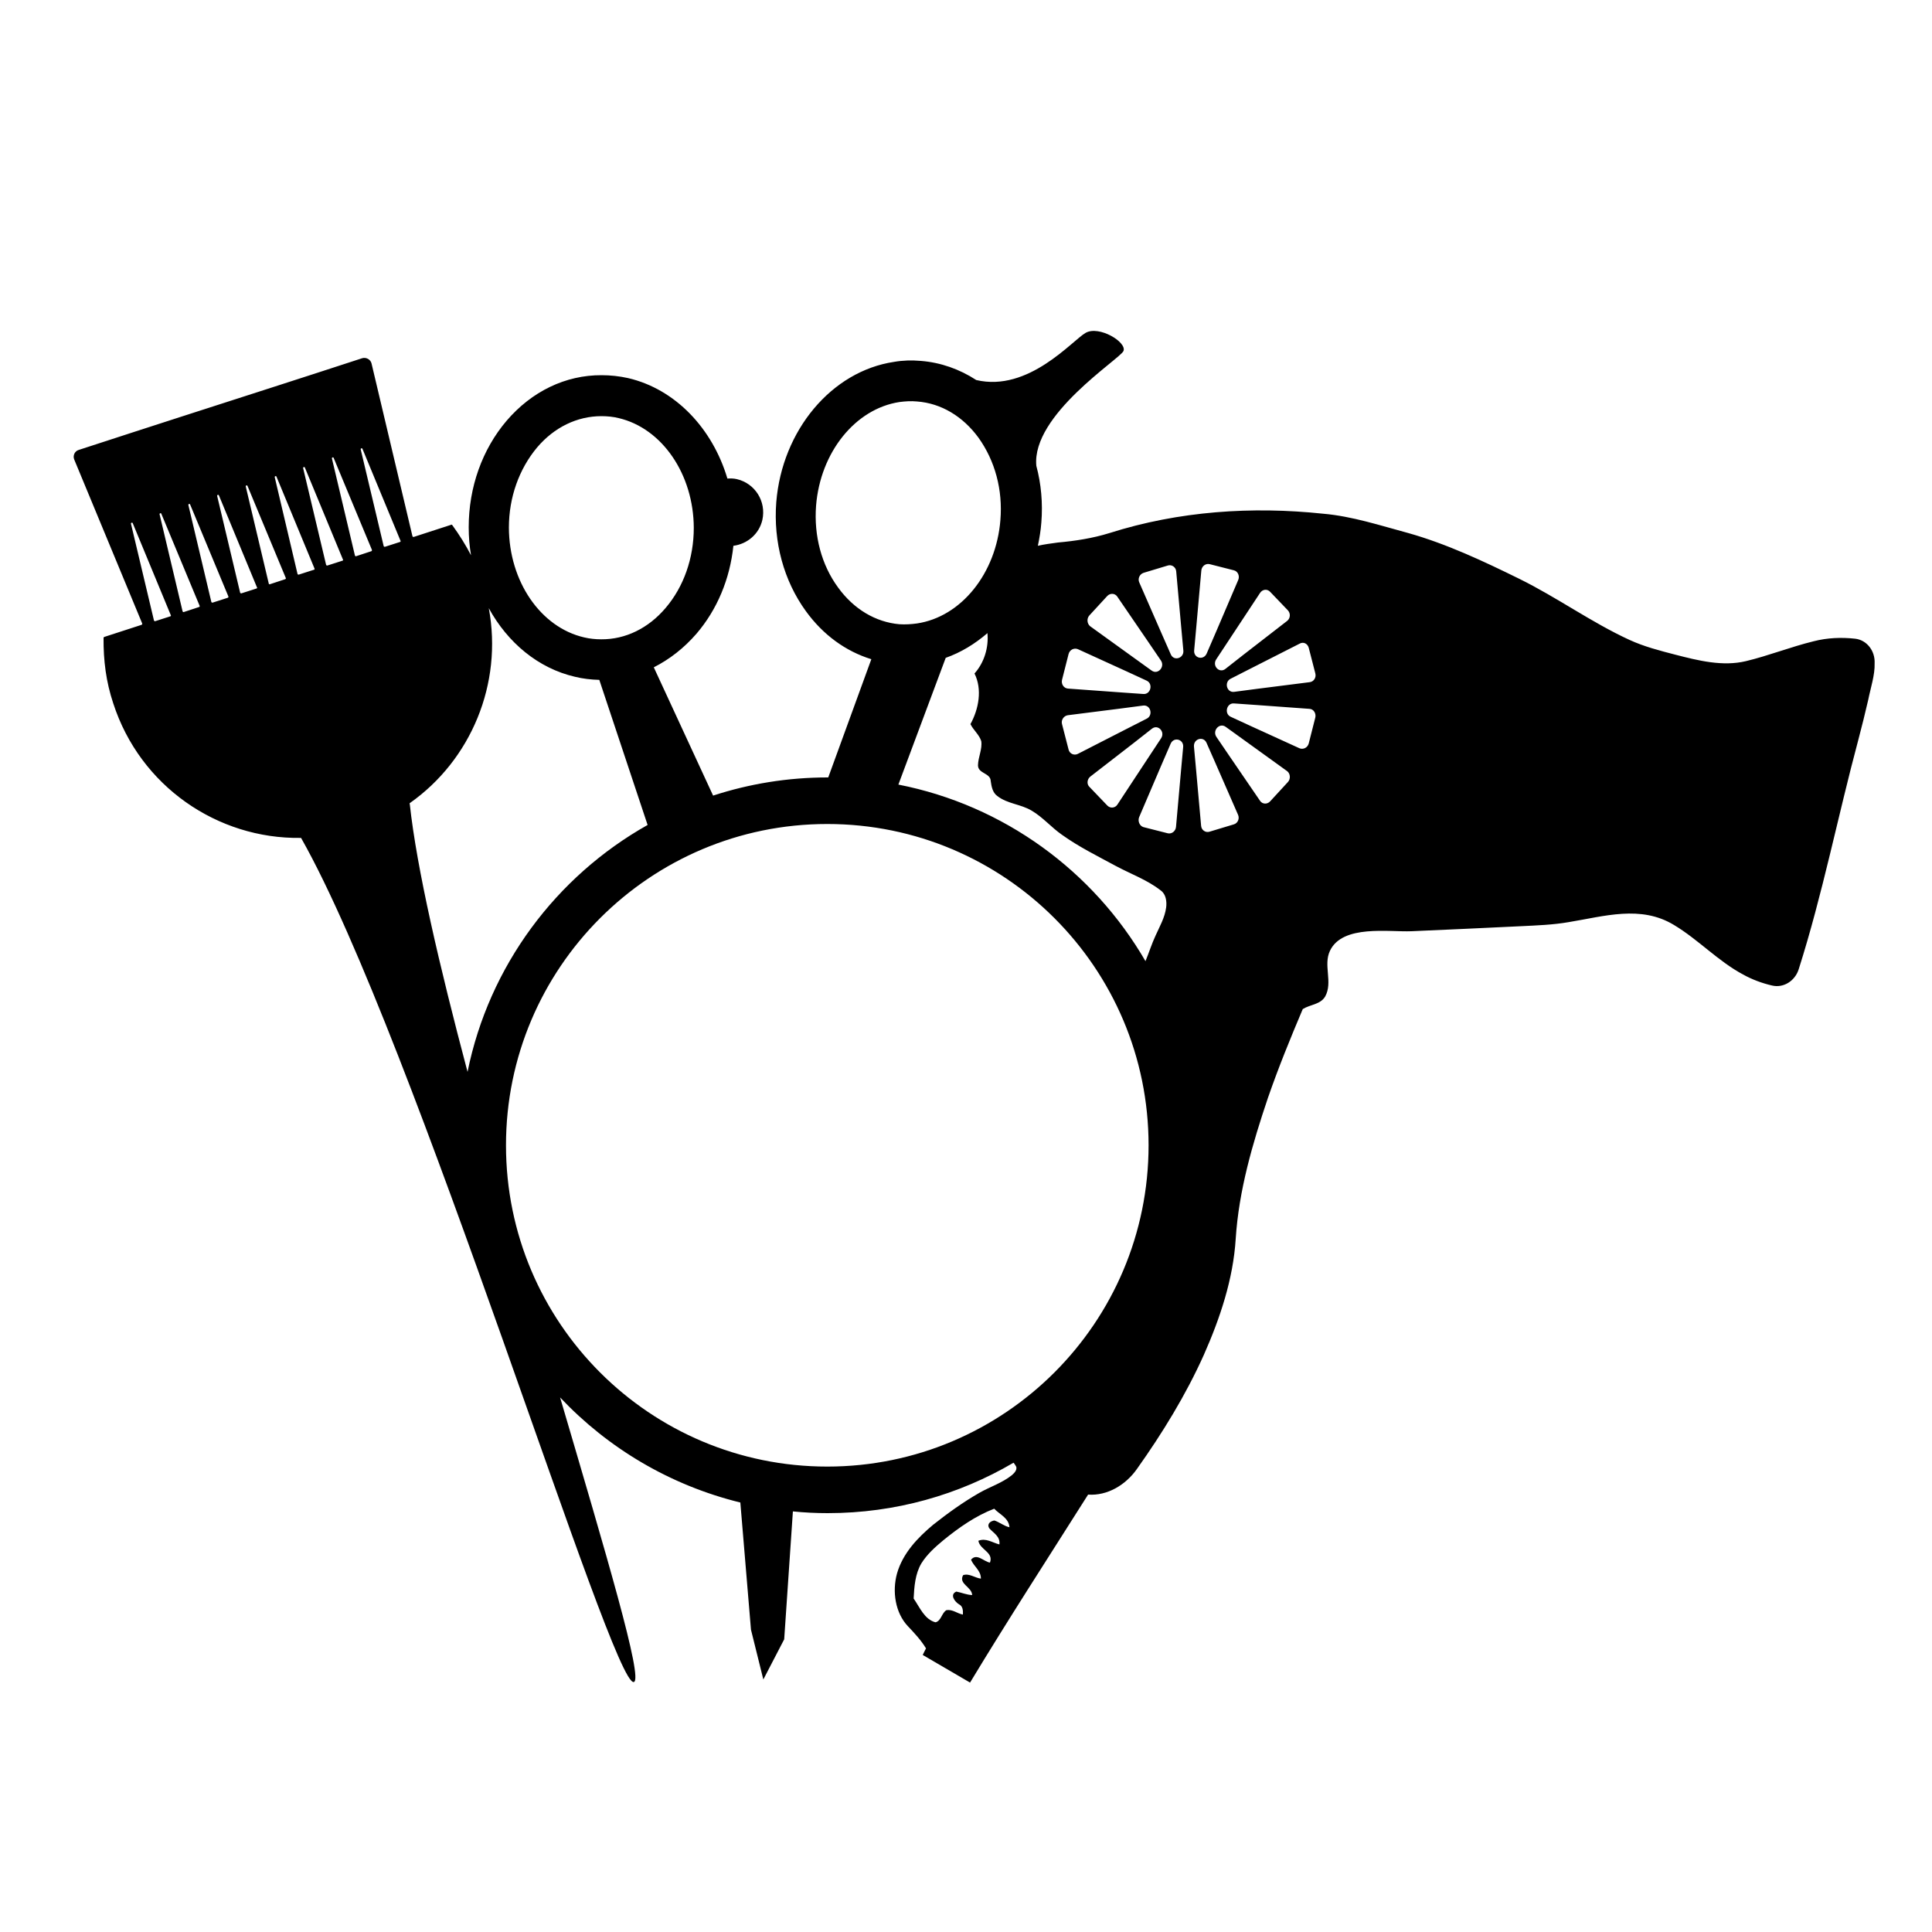 <?xml version="1.0" encoding="utf-8"?>
<!-- Generator: Adobe Illustrator 23.0.1, SVG Export Plug-In . SVG Version: 6.00 Build 0)  -->
<svg version="1.1" id="Layer_1" xmlns="http://www.w3.org/2000/svg" xmlns:xlink="http://www.w3.org/1999/xlink" x="0px" y="0px"
	 width="1000px" height="1000px" viewBox="0 0 1000 1000" style="enable-background:new 0 0 1000 1000;" xml:space="preserve">
<path d="M970.3,343.3c0.3-6.5-4.1-12-10-12.7c-7.2-0.8-14.5-0.5-21.5,1.3c-11.9,2.9-23.4,7.5-35.1,10.3c-12.1,2.9-24.7-0.3-36.4-3.3
	c-8.1-2.1-16.3-4.2-23.9-7.7c-19.6-9-37.5-22-57-31.6c-18.5-9.1-37.6-18.1-57.5-23.7c-14.5-3.9-29-8.7-44-10
	c-36.8-3.9-74.7-1.4-110.6,10c-8.7,2.7-17.7,4.1-26.7,4.9c-3.5,0.5-7,0.9-10.4,1.7c0.8-3.9,1.5-7.9,1.8-12.1c0.8-10-0.1-20-2.6-29.3
	c-2.5-26.4,43.2-55.2,45.1-59.4c1.9-4.6-12.7-13.4-19.6-9.4c-6.9,3.9-29.5,30.8-56.6,24.4c-8.6-5.6-18.4-9.1-28.7-9.9
	c-4.6-0.4-9.3-0.3-13.8,0.5c-32.4,4.8-58,35.5-61,72.6c-1.6,20.6,3.9,40.7,15.3,56.4c8.9,12.3,20.6,20.8,33.9,24.9l-22.3,61.2
	c-0.1,0-0.2,0-0.3,0c-20.7,0-40.6,3.3-59.3,9.4l-30.7-66.4c8.1-4.1,15.6-9.9,22.1-17.4c10.7-12.5,17.3-28.3,19.1-45.5
	c7.1-0.9,13.3-6,15-13.4c2.1-9.6-3.8-18.9-13.2-21.1c-1.7-0.4-3.3-0.4-4.9-0.3c-7.7-25.9-26.9-46.3-51.4-52c-4.5-1-9.1-1.5-13.7-1.5
	c-18.7-0.1-36.2,8.4-49.2,23.6c-12.6,14.8-19.6,34.4-19.6,55.1c0,5,0.4,9.8,1.2,14.5c-2.8-5.4-6-10.5-9.7-15.6
	c-0.1-0.2-0.3-0.3-0.5-0.2l-19.4,6.3c-0.3,0.1-0.6-0.1-0.7-0.3l-21.2-89.5c-0.5-2-2.7-3.3-4.8-2.7c-31.5,10.3-63.1,20.4-94.7,30.6
	c-7.8,2.5-15.7,5.1-23.5,7.6c-9.5,3.1-19,6.2-28.6,9.3c-2,0.6-3.1,2.9-2.3,4.9l35.2,84.9c0.1,0.3-0.1,0.6-0.3,0.7l-19.4,6.3
	c-0.2,0.1-0.3,0.3-0.3,0.5c-0.1,11.7,1.3,22.7,5,33.8c13.9,43,54,70.3,97,69.7c0.2,0,0.4,0.1,0.4,0.3
	C214.8,538,317,874.2,328.1,870.6c4.9-1.6-14.2-65.7-38.2-147.3c24.8,26.3,57,45.5,93.3,54.4l5.5,65.8l6.4,25.8l10.8-20.8l4.5-66.2
	c5.9,0.6,11.9,0.9,18,0.9c35.1,0,67.9-9.5,96.2-26.1c0.4,0.4,0.7,0.9,1,1.4c1.4,1.8-0.4,3.8-1.8,5c-5.1,4.1-11.3,6-16.9,9.2
	c-8.4,4.8-16.3,10.5-23.9,16.5c-8,6.7-15.7,14.7-18.7,25.2c-2.6,9.4-0.9,20.4,5.6,27.3c3.4,3.6,6.8,7.2,9.4,11.5
	c-0.6,1.1-1.1,2.2-1.7,3.4c8.2,4.8,16.3,9.5,24.5,14.3c19.8-32.8,40.6-64.9,61.1-97.3c9.9,0.7,19.4-4.9,25.3-13.3
	c13.2-18.6,25.2-38.1,34.6-59c8.4-19,15.2-39.2,16.5-60.1c1.6-25,8.7-49.3,16.7-73c5.4-15.6,11.6-30.8,18-45.9
	c3.8-2.4,9.1-2.3,11.6-6.5c4.1-7.4-1.1-16.2,2.5-23.7c6.5-13.7,30.6-9.6,42.2-10.1c18.8-0.8,37.7-1.7,56.6-2.6
	c8.2-0.4,16.6-0.7,24.7-2.1c18.4-3,37.4-9,54.6,1.5c12.5,7.5,22.8,18.7,35.7,25.6c4.7,2.6,9.8,4.5,15,5.7c5.8,1.4,11.8-2.2,13.8-8.4
	c12.4-39,20.3-79.4,30.9-118.9c1.8-6.8,3.5-13.7,5.1-20.6C968.2,356.1,970.5,349.4,970.3,343.3z M512,791c2.2,2.5,5.8,4.2,5.3,8.4
	c-3.6-0.9-7-3.5-10.9-1.9c0.8,4.7,8,5.9,6,11.3c-3.2-0.5-6.8-5.1-9.8-1.5c1.4,3.5,5.2,5.6,5.1,9.8c-3.1-0.4-6.1-2.9-9.2-1.8
	c-2.5,4.6,4.5,6,4.7,10.3c-2.9-0.1-5.5-1.3-8.2-1.8c-3.6,1.5-0.8,5.3,1.4,6.6c2,1,2.1,3.2,2,5.3c-2.9-0.5-5.3-2.8-8.5-2.3
	c-2.5,1.4-2.7,5.6-5.7,6.3c-5.7-1.5-8.1-7.7-11.3-12.3c0.3-6.2,0.8-12.8,4-18.2c3-4.8,7.2-8.5,11.4-12c8.1-6.6,16.7-12.6,26.3-16.3
	c2.8,3,7.5,4.7,7.9,9.6c-2.8-0.6-5.1-2.6-7.8-3.5C512.7,787.3,510.7,788.7,512,791z M677.4,335.3l1.7,6.6l1.7,6.6
	c0.6,2.2-0.8,4.4-3,4.6l-27.6,3.5l-11.4,1.5c-3.9,0.5-5.3-5.1-1.8-6.8l10.4-5.3l25.2-12.8C674.6,332,676.8,333.1,677.4,335.3z
	 M652.2,306.9c1.2-1.9,3.7-2.2,5.2-0.6l4.6,4.8l4.6,4.8c1.5,1.6,1.3,4.2-0.4,5.5l-22.6,17.5l-9.3,7.3c-3.1,2.5-7-1.5-4.8-4.9l6.6-10
	L652.2,306.9z M618.1,336.6l1.1-12.1l2.6-29.2c0.2-2.2,2.2-3.8,4.3-3.3l6.3,1.6l6.3,1.6c2,0.5,3.1,2.9,2.2,5l-11.5,26.9l-4.8,11.1
	C623,342,617.7,340.7,618.1,336.6z M591.9,296.5l6.3-1.9l6.3-1.9c2-0.6,4.1,0.8,4.3,3l2.6,29l1.1,12c0.4,4-4.9,5.7-6.5,2l-4.8-10.9
	l-11.5-26.3C588.8,299.6,589.8,297.2,591.9,296.5z M564.3,402l22.6-17.5l9.3-7.3c3.1-2.5,7,1.5,4.8,4.9l-6.6,10l-16,24.3
	c-1.2,1.9-3.7,2.1-5.2,0.6l-4.6-4.8l-4.6-4.8C562.4,406,562.6,403.4,564.3,402z M557.9,390.2c-2,1-4.3-0.1-4.8-2.2l-1.7-6.6
	l-1.7-6.6c-0.6-2.1,0.9-4.3,3-4.6l27.6-3.5l11.4-1.5c3.9-0.5,5.3,5.1,1.8,6.8l-10.4,5.3L557.9,390.2z M589.6,423l11.5-26.9l4.8-11.1
	c1.6-3.8,6.9-2.4,6.5,1.7l-1.1,12.1l-2.6,29.2c-0.2,2.2-2.2,3.8-4.3,3.3l-6.3-1.6l-6.3-1.6C589.9,427.5,588.8,425.1,589.6,423z
	 M563.9,318.5l9.2-10c1.5-1.6,4-1.5,5.2,0.3l16,23.4l6.6,9.7c2.2,3.3-1.6,7.5-4.8,5.2l-9.3-6.7l-22.6-16.3
	C562.6,322.7,562.4,320.1,563.9,318.5z M549.7,351.9l1.7-6.7l1.7-6.7c0.6-2.2,2.8-3.3,4.8-2.5l25.2,11.5l10.4,4.8
	c3.5,1.6,2.1,7.3-1.8,6.9l-11.4-0.8l-27.6-2C550.6,356.2,549.2,354.1,549.7,351.9z M433.8,304.1c-8.6-11.7-12.6-26.8-11.4-42.4
	c2.2-27.6,20.3-50.1,43.1-53.6c3-0.4,6.1-0.6,9.1-0.3c12.5,0.9,23.8,7.7,31.9,18.8c8.5,11.9,12.6,26.9,11.3,42.6
	c-2.2,27.6-20.3,50.1-43.2,53.5c-3,0.4-6,0.6-9.1,0.4C453.2,322,441.9,315.3,433.8,304.1z M489.5,340.5c7.9-2.8,15.1-7.2,21.6-12.8
	c0.7,7.5-1.7,15.3-6.7,20.9c4.1,8.2,2.2,18.4-2.1,26.2c1.6,3.2,4.5,5.4,5.6,8.8c0.6,4.2-1.6,8.2-1.7,12.5c0,4.4,6.5,3.9,6.6,8.2
	c0.4,2.9,1,6,3.4,7.7c5.2,4.1,12.2,4.2,17.8,7.6c5.8,3.4,10.2,8.7,15.7,12.5c8.8,6.3,18.4,11,27.8,16.1c7.8,4.2,16.3,7.2,23.3,12.7
	c2.7,1.9,3.2,5.7,2.8,8.8c-0.7,5.3-3.4,9.9-5.5,14.6c-2,4.3-3.4,8.8-5.2,13.2c-27-46.6-73.3-80.7-127.9-91.4L489.5,340.5z
	 M278,231.6c8.9-10.5,20.8-16.2,33.3-16.2c3,0,6.1,0.3,8.9,1c22.6,5.3,38.8,29.2,38.9,56.8c0,15.7-5.2,30.5-14.6,41.5
	c-8.9,10.5-20.8,16.3-33.3,16.2c-3,0-6-0.3-8.9-1c-22.5-5.2-38.8-29-38.9-56.8C263.4,257.4,268.7,242.7,278,231.6z M88.2,319
	l-7.8,2.5c-0.3,0.1-0.6-0.1-0.7-0.3l-11.9-50.1c-0.1-0.6,0.7-0.8,0.9-0.3l19.7,47.6C88.6,318.6,88.4,318.9,88.2,319z M103,314.2
	l-7.9,2.6c-0.2,0.1-0.5-0.1-0.6-0.4l-11.9-50.2c-0.1-0.6,0.7-0.8,0.9-0.3l19.8,47.6C103.5,313.8,103.3,314.1,103,314.2z
	 M117.9,309.4l-7.8,2.5c-0.3,0.1-0.6-0.1-0.7-0.3l-11.9-50.2c-0.1-0.6,0.7-0.8,0.9-0.3l19.8,47.6C118.3,309,118.2,309.3,117.9,309.4
	z M132.8,304.6l-7.8,2.5c-0.3,0.1-0.6-0.1-0.7-0.3l-11.9-50.1c-0.1-0.6,0.7-0.8,0.9-0.3l19.7,47.6
	C133.2,304.2,133.1,304.5,132.8,304.6z M147.6,299.8l-7.9,2.6c-0.3,0.1-0.6-0.1-0.6-0.4l-11.9-50.2c-0.1-0.6,0.7-0.8,0.9-0.3
	l19.8,47.6C148.1,299.4,147.9,299.7,147.6,299.8z M162.5,294.9l-7.8,2.5c-0.4,0.1-0.6-0.1-0.7-0.3L142.2,247
	c-0.1-0.6,0.7-0.8,0.9-0.3l19.7,47.6C162.9,294.6,162.8,294.9,162.5,294.9z M177.3,290.2l-7.8,2.5c-0.3,0.1-0.6-0.1-0.7-0.3
	l-11.9-50.1c-0.1-0.6,0.7-0.8,0.9-0.3l19.7,47.6C177.7,289.8,177.6,290.1,177.3,290.2z M192.2,285.3l-7.9,2.6
	c-0.2,0.1-0.5-0.1-0.6-0.4l-11.9-50.2c-0.1-0.6,0.7-0.8,0.9-0.3l19.8,47.6C192.6,284.9,192.4,285.3,192.2,285.3z M207.1,280.5
	l-7.8,2.5c-0.3,0.1-0.6-0.1-0.7-0.3l-11.9-50.1c-0.1-0.6,0.7-0.8,0.9-0.3l19.7,47.6C207.5,280.1,207.3,280.4,207.1,280.5z
	 M212.1,415.7c31.7-22.3,48.2-61.8,40.9-100.9c9.8,17.9,25.6,31.1,44.6,35.5c4.1,1,8.4,1.5,12.6,1.6l25,75.1
	c-47.3,26.6-82.1,72.9-93.2,127.8c-14.6-55-26.3-105.3-29.9-138.6C211.9,416,212,415.9,212.1,415.7z M261.9,592.8
	c0-91.8,74.5-166.3,166.3-166.3s166.3,74.5,166.3,166.3s-74.5,166.3-166.3,166.3S261.9,684.7,261.9,592.8z M638.6,426.7l-6.3,1.9
	l-6.3,1.9c-2,0.6-4.1-0.8-4.3-3l-2.6-29l-1.1-12c-0.4-4.1,4.9-5.7,6.5-2l4.8,10.9l11.5,26.3C641.7,423.7,640.7,426.1,638.6,426.7z
	 M666.6,404.8l-4.6,5l-4.6,5c-1.5,1.6-4,1.5-5.2-0.3l-16-23.4l-6.6-9.7c-2.2-3.3,1.6-7.5,4.8-5.2l9.3,6.7l22.6,16.3
	C667.9,400.5,668.1,403.2,666.6,404.8z M680.8,371.4l-1.7,6.7l-1.7,6.7c-0.6,2.2-2.8,3.3-4.8,2.5l-25.2-11.5l-10.4-4.8
	c-3.5-1.6-2.1-7.3,1.8-6.9l11.4,0.8l27.6,2C679.9,367,681.3,369.2,680.8,371.4z"/>
</svg>
